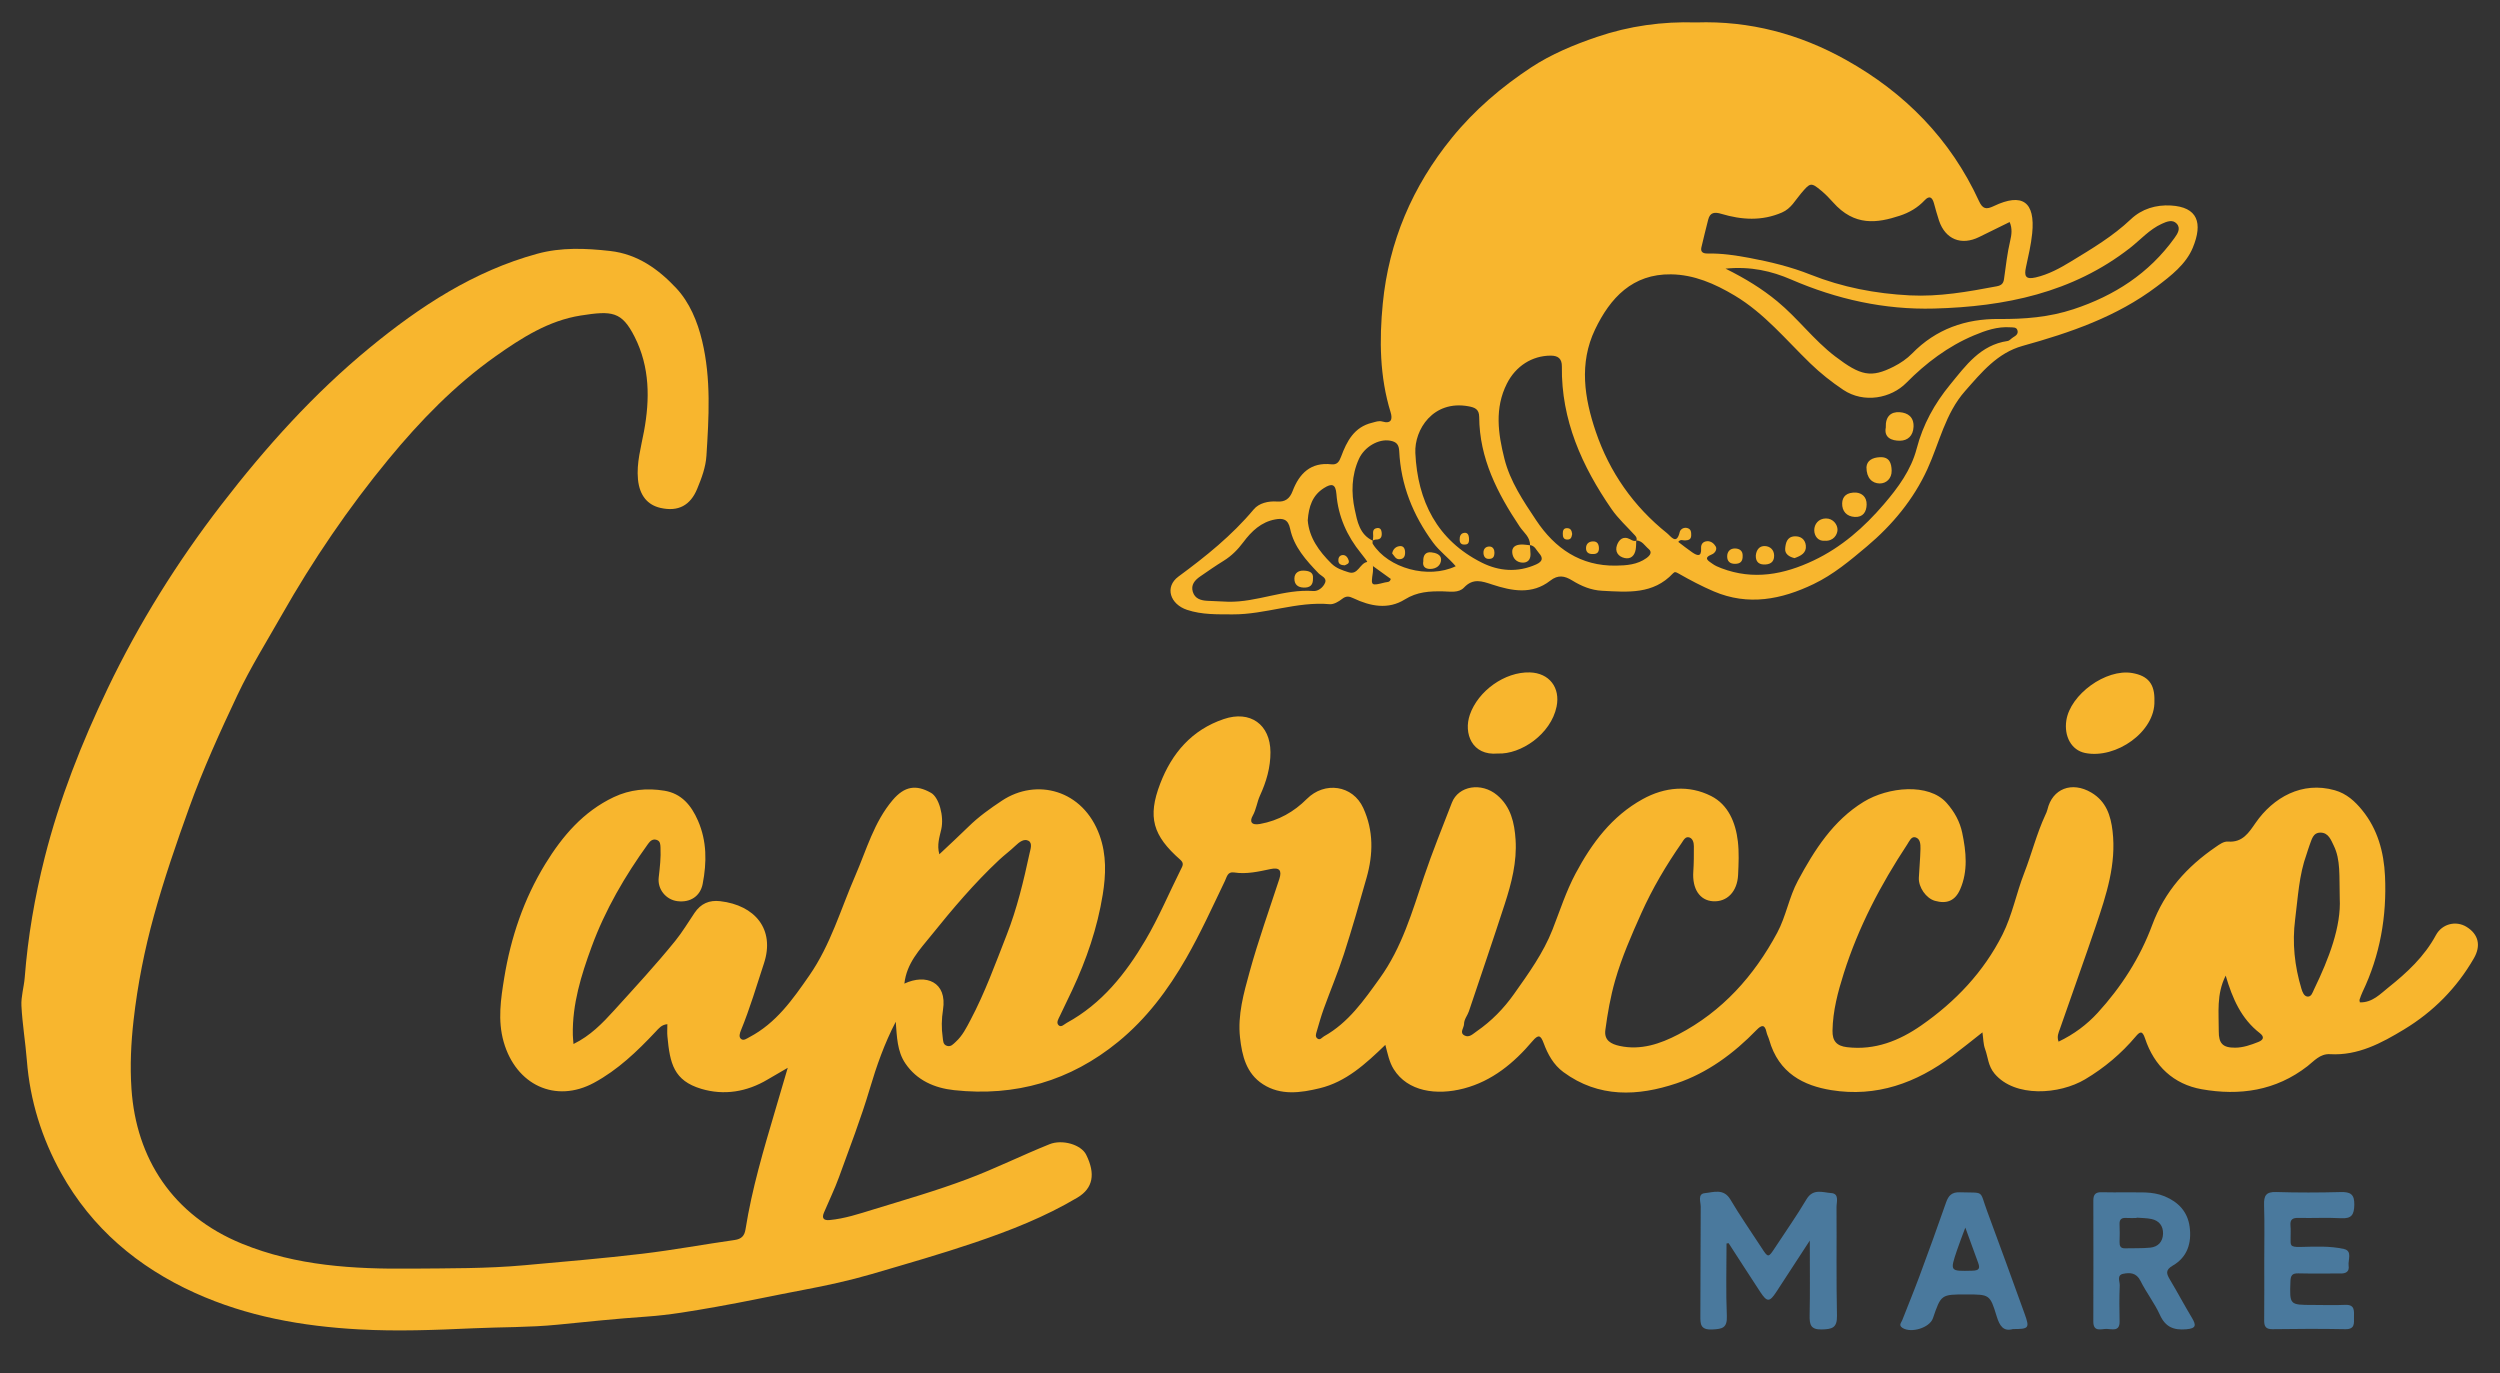 <?xml version="1.0" encoding="utf-8"?>
<!-- Generator: Adobe Illustrator 16.0.0, SVG Export Plug-In . SVG Version: 6.00 Build 0)  -->
<!DOCTYPE svg PUBLIC "-//W3C//DTD SVG 1.1//EN" "http://www.w3.org/Graphics/SVG/1.1/DTD/svg11.dtd">
<svg version="1.1" id="Layer_1" xmlns="http://www.w3.org/2000/svg" xmlns:xlink="http://www.w3.org/1999/xlink" x="0px" y="0px"
	 width="1081.446px" height="593.97px" viewBox="0 0 1081.446 593.97" enable-background="new 0 0 1081.446 593.97"
	 xml:space="preserve">
<rect x="0" y="0" width="1081.446" height="593.97" fill="#333333" stroke="none"/>
<g>
	<g>
		<defs>
			<path id="SVGID_1_" d="M890.485,450.6c6.652-3.179,12.242-7.371,16.87-12.432c10.207-11.16,18.382-23.854,23.628-38.028
				c5.391-14.564,15.006-25.223,27.508-33.772c1.67-1.142,3.405-2.463,5.37-2.316c6.229,0.464,8.927-3.884,11.853-8.102
				c7.604-10.96,20.072-18.121,34.252-14.104c5.143,1.456,8.743,4.801,11.825,8.576c6.711,8.217,9.425,18.146,9.909,28.521
				c0.815,17.476-2.138,34.333-9.753,50.231c-0.501,1.047-0.875,2.158-1.25,3.26c-0.089,0.26,0.057,0.6,0.126,1.162
				c5.351,0.193,8.875-3.677,12.378-6.469c7.98-6.36,15.51-13.325,20.489-22.571c2.674-4.966,8.712-6.417,13.257-3.631
				c5.277,3.235,6.325,8.189,3.211,13.602c-7.415,12.888-17.618,23.159-30.202,30.776c-9.765,5.91-19.962,11.427-32.073,10.713
				c-4.274-0.252-6.938,3.03-9.71,5.186c-13.764,10.7-29.445,12.873-45.775,9.982c-12.136-2.148-20.576-10.05-24.504-21.951
				c-1.193-3.616-2.242-2.974-4.058-0.823c-6.229,7.378-13.502,13.49-21.799,18.444c-11.184,6.679-30.464,8.008-39.223-2.385
				c-2.868-3.403-2.819-7.132-4.127-10.681c-0.785-2.132-0.75-4.565-1.133-7.2c-4.467,3.505-8.66,6.901-12.964,10.152
				c-15.557,11.75-32.94,18.007-52.459,14.827c-11.743-1.913-22.732-7.171-26.836-21.789c-0.313-1.118-0.923-2.163-1.157-3.291
				c-0.725-3.481-2.182-3.106-4.232-0.992c-9.9,10.213-21.334,18.662-34.696,23.144c-16.647,5.582-33.616,6.41-48.934-4.877
				c-4.272-3.147-6.75-7.691-8.536-12.518c-1.286-3.473-2.27-3.877-4.801-0.89c-8.03,9.479-17.451,17.281-29.684,20.496
				c-11.95,3.14-24.353,1.302-30.374-8.325c-1.944-3.107-2.598-6.692-3.621-10.522c-8.503,8.189-16.965,15.995-28.385,18.748
				c-8.195,1.975-16.793,3.267-24.546-1.715c-7.248-4.657-9.069-12.354-9.935-20.218c-1.077-9.791,1.622-19.227,4.16-28.447
				c3.727-13.545,8.492-26.805,12.854-40.174c1.195-3.664,0.022-5.068-3.765-4.266c-5.213,1.105-10.418,2.316-15.812,1.482
				c-2.826-0.438-3.121,1.934-3.933,3.625c-5.408,11.263-10.562,22.645-16.793,33.505c-7.847,13.674-17.122,26.099-29.436,36.154
				c-20.741,16.938-44.448,23.746-70.923,20.892c-8.49-0.916-16.14-4.209-21.137-11.6c-3.53-5.222-3.632-11.464-4.139-17.973
				c-4.912,9.463-8.308,19.154-11.191,28.883c-3.851,12.993-8.741,25.576-13.333,38.28c-1.894,5.238-4.369,10.265-6.535,15.406
				c-1.019,2.418-0.087,3.423,2.458,3.187c6.48-0.603,12.658-2.664,18.784-4.542c13.721-4.206,27.523-8.182,40.982-13.251
				c12.005-4.521,23.479-10.247,35.367-15.014c5.503-2.207,13.65,0.139,15.842,4.522c4.122,8.246,3.032,14.516-3.755,18.558
				c-13.98,8.325-29.086,14.256-44.417,19.454c-14.698,4.982-29.643,9.254-44.543,13.619c-9.658,2.829-19.496,4.964-29.395,6.828
				c-12.669,2.386-25.271,5.144-37.968,7.37c-9.969,1.748-19.997,3.531-30.072,4.221c-12.904,0.882-25.756,2.233-38.611,3.508
				c-12.129,1.202-24.29,0.993-36.424,1.549c-16.438,0.753-32.901,1.381-49.408,0.472c-24.569-1.353-48.411-5.587-70.934-15.777
				c-24.719-11.186-44.667-28.038-57.896-51.857c-8.337-15.01-13.454-31.311-14.806-48.634c-0.617-7.914-1.953-15.779-2.355-23.698
				c-0.206-4.048,1.106-8.15,1.425-12.252c1.364-17.565,4.313-34.792,8.644-51.921c6.426-25.418,15.993-49.621,27.244-73.106
				c13.511-28.203,30.049-54.684,49.181-79.5c19.133-24.819,39.961-48.036,64.234-67.964c21.713-17.826,44.97-33.09,72.444-40.595
				c10.309-2.815,20.873-2.387,31.503-1.193c11.939,1.341,20.987,7.971,28.562,16.041c5.766,6.145,9.222,14.406,11.25,22.907
				c3.917,16.414,2.891,33.01,1.85,49.604c-0.316,5.044-2.103,9.72-3.997,14.327c-2.927,7.119-8.15,10.047-15.95,8.254
				c-5.326-1.225-8.999-5.089-9.692-12.374c-0.669-7.04,1.324-13.837,2.597-20.683c2.606-14.015,2.54-27.883-4.009-40.876
				c-5.603-11.115-9.807-11.399-23.325-9.283c-13.899,2.176-25.65,9.705-36.895,17.666c-17.601,12.46-32.516,27.84-46.184,44.42
				c-17.426,21.137-32.779,43.723-46.303,67.543c-6.513,11.472-13.538,22.717-19.159,34.617
				c-7.539,15.96-14.862,32.053-20.861,48.715c-5.538,15.381-10.857,30.827-15.203,46.574c-4.088,14.812-7.075,29.873-8.814,45.181
				c-1.129,9.938-1.597,19.858-0.924,29.83c2.028,30.035,17.788,54.699,47.799,66.959c23.64,9.658,48.311,11.014,73.265,10.79
				c16.32-0.146,32.709,0.004,48.932-1.469c17.021-1.545,34.076-2.959,51.073-4.986c13.355-1.592,26.54-4.043,39.827-5.928
				c2.929-0.415,4.257-1.746,4.716-4.646c2.78-17.557,7.855-34.549,12.877-51.552c1.716-5.811,3.423-11.625,5.382-18.281
				c-3.363,1.954-6.02,3.461-8.64,5.027c-9.026,5.394-18.918,7.01-28.768,4.06c-11.89-3.562-13.564-10.939-14.647-22.74
				c-0.15-1.639-0.021-3.305-0.021-5.227c-2.485,0.207-3.701,1.815-5.153,3.359c-7.925,8.428-16.25,16.405-26.544,21.98
				c-16.646,9.014-33.793,0.995-39.116-17.705c-2.646-9.295-1.229-18.612,0.257-27.713c2.843-17.419,8.449-34.042,17.733-49.191
				c7.421-12.109,16.448-22.696,29.647-28.953c7.002-3.318,14.408-4,21.908-2.776c7.411,1.209,11.635,6.33,14.519,12.926
				c3.902,8.924,3.842,18.09,2.047,27.391c-1.026,5.316-5.372,8.189-10.993,7.462c-4.906-0.636-8.625-5.135-8.043-10.219
				c0.493-4.312,0.996-8.6,0.777-12.945c-0.067-1.342-0.041-2.769-1.619-3.319c-1.749-0.61-2.874,0.496-3.755,1.722
				c-9.961,13.838-18.528,28.461-24.412,44.521c-4.51,12.309-8.399,24.786-8.122,38.128c0.023,1.136,0.164,2.269,0.288,3.902
				c7.269-3.558,12.513-8.969,17.554-14.53c8.966-9.893,18.05-19.708,26.448-30.072c3.037-3.748,5.61-8.065,8.367-12.142
				c2.683-3.965,6.312-5.595,11.104-5.035c15.021,1.754,23.759,12.146,18.932,26.853c-3.192,9.726-6.082,19.546-9.971,29.031
				c-0.505,1.231-1.043,2.852,0.068,3.733c1.094,0.866,2.355-0.151,3.578-0.794c11.597-6.091,18.748-16.336,25.965-26.742
				c9.194-13.257,13.529-28.606,19.84-43.117c4.851-11.153,8.083-23.167,16.172-32.699c5.104-6.015,10.141-6.83,16.64-3.106
				c3.384,1.938,5.672,10.017,4.396,15.734c-0.755,3.381-1.958,6.706-0.841,10.809c4.356-4.114,8.563-7.962,12.625-11.955
				c4.387-4.313,9.337-7.83,14.448-11.225c14.889-9.889,35.158-4.812,42.271,15.039c3.032,8.462,2.718,17.043,1.353,25.539
				c-2.32,14.442-7.043,28.219-13.263,41.464c-1.731,3.687-3.543,7.335-5.268,11.025c-0.609,1.305-1.74,2.936-0.564,4.079
				c1.116,1.086,2.397-0.418,3.515-1.027c15.172-8.279,25.518-21.327,34.032-35.784c5.759-9.779,10.191-20.339,15.273-30.521
				c0.767-1.538,1.595-2.679-0.207-4.264c-11.86-10.43-14.259-18.402-8.672-32.949c5.035-13.113,13.608-23.215,27.518-27.913
				c11.383-3.844,20.115,2.279,20.18,14.322c0.035,6.634-1.804,12.858-4.52,18.762c-1.316,2.86-1.593,5.983-3.188,8.808
				c-1.318,2.332-0.728,4.205,3.209,3.493c8.004-1.446,14.693-5.284,20.202-10.809c7.72-7.741,19.92-6.017,24.443,3.899
				c4.499,9.862,4.317,19.942,1.458,30.092c-3.124,11.084-6.288,22.166-9.829,33.121c-2.575,7.965-5.845,15.704-8.695,23.583
				c-1.186,3.275-2.12,6.644-3.101,9.988c-0.272,0.932-0.657,2.084,0.191,2.832c1.263,1.114,2.061-0.331,2.978-0.843
				c10.607-5.92,17.25-15.561,24.139-25.132c9.567-13.293,13.982-28.656,19.095-43.834c3.647-10.825,7.979-21.422,12.085-32.09
				c2.819-7.326,12.82-8.976,19.601-3.261c5.954,5.018,7.487,11.996,7.966,19.22c0.637,9.598-1.748,18.811-4.667,27.826
				c-5.03,15.534-10.333,30.979-15.525,46.461c-0.626,1.865-2.083,3.403-2.103,5.513c-0.016,1.674-2.1,3.682,0.188,4.926
				c2.027,1.104,3.624-0.651,5.285-1.797c6.376-4.397,11.69-9.844,16.138-16.13c6.262-8.851,12.666-17.705,16.642-27.84
				c3.202-8.165,5.856-16.54,10.002-24.313c6.998-13.124,15.694-24.8,29.004-32.142c9.548-5.268,19.938-6.242,29.629-1.354
				c7.407,3.737,10.615,11.48,11.566,19.611c0.559,4.769,0.327,9.661,0.104,14.481c-0.337,7.279-4.813,11.821-10.882,11.435
				c-5.763-0.366-9.022-5.388-8.512-12.811c0.251-3.65,0.256-7.322,0.242-10.983c-0.006-1.509-0.411-3.263-1.899-3.791
				c-1.762-0.626-2.598,1.267-3.359,2.359c-6.718,9.641-12.691,19.761-17.489,30.469c-4.236,9.454-8.407,18.957-11.288,28.986
				c-2.028,7.062-3.27,14.226-4.24,21.461c-0.614,4.578,2.609,6.118,6.191,6.895c9.133,1.981,17.546-0.9,25.369-4.985
				c19.019-9.931,32.745-25.291,42.782-43.998c3.813-7.107,5.062-15.297,8.938-22.493c7.19-13.352,15.261-26.056,28.448-34.127
				c10.603-6.487,28.142-8.212,35.865,0.437c3.445,3.856,5.783,8.181,6.781,12.963c1.7,8.136,2.585,16.505-0.89,24.455
				c-2.197,5.028-5.851,6.411-10.963,4.965c-3.766-1.065-7.124-5.842-6.922-9.972c0.202-4.155,0.605-8.303,0.696-12.458
				c0.042-1.938-0.021-4.469-2.23-5.039c-1.731-0.447-2.602,1.753-3.485,3.093c-11.491,17.416-21.104,35.736-27.434,55.724
				c-2.57,8.117-4.725,16.21-4.883,24.78c-0.082,4.463,1.72,6.652,6.272,7.191c12.088,1.431,22.611-2.806,32.098-9.402
				c14.763-10.267,26.987-23.098,35.152-39.329c4.237-8.424,5.959-17.805,9.375-26.565c3.241-8.314,5.383-17.035,9.156-25.162
				c0.347-0.745,0.711-1.505,0.896-2.298c2.119-9.129,10.618-12.336,18.996-7.389c6.448,3.808,8.405,9.928,9.2,16.677
				c1.686,14.323-2.722,27.647-7.188,40.885c-5.051,14.975-10.464,29.827-15.615,44.77
				C890.553,446.653,889.658,448.223,890.485,450.6z M391.213,425.494c9.19-4.345,18.629-0.866,16.708,11.337
				c-0.623,3.959-0.716,7.898-0.137,11.862c0.214,1.462,0.055,3.162,1.86,3.724c1.705,0.531,2.715-0.764,3.814-1.764
				c2.876-2.616,4.566-6.038,6.337-9.383c6.265-11.836,10.801-24.415,15.672-36.845c4.465-11.392,7.3-23.262,9.874-35.188
				c0.391-1.808,1.403-4.505-0.436-5.523c-1.911-1.059-3.989,0.535-5.648,2.127c-2.257,2.166-4.801,4.031-7.085,6.172
				c-10.724,10.047-20.195,21.247-29.379,32.665C397.899,410.762,392.215,416.569,391.213,425.494z M1012.121,388.574
				c-0.249-9.828,0.429-16.595-2.6-22.799c-1.187-2.433-2.28-5.553-5.659-5.604c-3.414-0.052-3.856,3.113-4.823,5.511
				c-0.493,1.225-0.79,2.527-1.243,3.77c-3.322,9.122-3.742,18.756-4.965,28.243c-1.314,10.199-0.238,20.22,2.725,30.036
				c0.42,1.393,1.082,3.237,2.639,3.373c1.696,0.147,2.206-1.879,2.803-3.109C1007.526,414.536,1012.771,400.72,1012.121,388.574z
				 M962.786,422.025c-4.095,8.117-2.936,16.154-2.998,24.033c-0.042,5.32,1.735,7.178,7.077,7.149
				c3.466-0.018,6.811-1.185,10.041-2.473c2.243-0.894,2.731-2.208,0.642-3.823C969.523,440.711,965.71,431.96,962.786,422.025z"/>
		</defs>
		<clipPath id="SVGID_2_">
			<use xlink:href="#SVGID_1_"  overflow="visible"/>
		</clipPath>
		<path clip-path="url(#SVGID_2_)" fill="#F8B62E" d="M890.485,450.6c-0.827-2.377,0.067-3.947,0.578-5.427
			c5.151-14.942,10.564-29.795,15.615-44.77c4.466-13.237,8.873-26.562,7.188-40.885c-0.795-6.749-2.752-12.869-9.2-16.677
			c-8.378-4.947-16.877-1.74-18.996,7.389c-0.185,0.793-0.549,1.553-0.896,2.298c-3.773,8.127-5.915,16.848-9.156,25.162
			c-3.416,8.761-5.138,18.142-9.375,26.565c-8.165,16.231-20.39,29.062-35.152,39.329c-9.486,6.597-20.01,10.833-32.098,9.402
			c-4.553-0.539-6.354-2.729-6.272-7.191c0.158-8.57,2.312-16.663,4.883-24.78c6.33-19.987,15.942-38.308,27.434-55.724
			c0.884-1.34,1.754-3.54,3.485-3.093c2.209,0.57,2.272,3.102,2.23,5.039c-0.091,4.155-0.494,8.303-0.696,12.458
			c-0.202,4.13,3.156,8.906,6.922,9.972c5.112,1.446,8.766,0.063,10.963-4.965c3.475-7.95,2.59-16.319,0.89-24.455
			c-0.998-4.782-3.336-9.106-6.781-12.963c-7.724-8.648-25.263-6.924-35.865-0.437c-13.188,8.071-21.258,20.775-28.448,34.127
			c-3.876,7.196-5.124,15.386-8.938,22.493c-10.037,18.707-23.764,34.067-42.782,43.998c-7.823,4.085-16.236,6.967-25.369,4.985
			c-3.582-0.776-6.806-2.316-6.191-6.895c0.971-7.235,2.212-14.398,4.24-21.461c2.881-10.029,7.052-19.532,11.288-28.986
			c4.798-10.708,10.771-20.828,17.489-30.469c0.762-1.093,1.598-2.985,3.359-2.359c1.488,0.528,1.894,2.282,1.899,3.791
			c0.014,3.661,0.009,7.333-0.242,10.983c-0.511,7.423,2.749,12.444,8.512,12.811c6.068,0.387,10.545-4.155,10.882-11.435
			c0.224-4.82,0.455-9.713-0.104-14.481c-0.951-8.131-4.159-15.874-11.566-19.611c-9.69-4.889-20.081-3.914-29.629,1.354
			c-13.31,7.342-22.006,19.018-29.004,32.142c-4.146,7.773-6.8,16.148-10.002,24.313c-3.976,10.135-10.38,18.989-16.642,27.84
			c-4.447,6.286-9.762,11.732-16.138,16.13c-1.661,1.146-3.258,2.9-5.285,1.797c-2.287-1.244-0.203-3.252-0.188-4.926
			c0.02-2.109,1.477-3.647,2.103-5.513c5.192-15.481,10.495-30.927,15.525-46.461c2.919-9.016,5.304-18.229,4.667-27.826
			c-0.479-7.224-2.012-14.202-7.966-19.22c-6.78-5.715-16.781-4.065-19.601,3.261c-4.105,10.668-8.438,21.265-12.085,32.09
			c-5.112,15.178-9.527,30.541-19.095,43.834c-6.889,9.571-13.531,19.212-24.139,25.132c-0.917,0.512-1.715,1.957-2.978,0.843
			c-0.849-0.748-0.464-1.9-0.191-2.832c0.98-3.345,1.915-6.713,3.101-9.988c2.851-7.879,6.12-15.618,8.695-23.583
			c3.541-10.955,6.705-22.037,9.829-33.121c2.859-10.149,3.041-20.229-1.458-30.092c-4.523-9.916-16.724-11.641-24.443-3.899
			c-5.509,5.524-12.198,9.362-20.202,10.809c-3.937,0.712-4.527-1.161-3.209-3.493c1.596-2.824,1.872-5.947,3.188-8.808
			c2.716-5.903,4.555-12.128,4.52-18.762c-0.064-12.043-8.797-18.166-20.18-14.322c-13.909,4.698-22.482,14.8-27.518,27.913
			c-5.587,14.547-3.188,22.52,8.672,32.949c1.802,1.585,0.974,2.726,0.207,4.264c-5.082,10.182-9.515,20.741-15.273,30.521
			c-8.515,14.457-18.86,27.505-34.032,35.784c-1.117,0.609-2.398,2.113-3.515,1.027c-1.176-1.144-0.045-2.774,0.564-4.079
			c1.725-3.69,3.536-7.339,5.268-11.025c6.22-13.245,10.942-27.021,13.263-41.464c1.365-8.496,1.68-17.077-1.353-25.539
			c-7.113-19.852-27.383-24.928-42.271-15.039c-5.111,3.395-10.062,6.911-14.448,11.225c-4.062,3.993-8.269,7.841-12.625,11.955
			c-1.118-4.103,0.086-7.428,0.841-10.809c1.277-5.718-1.011-13.796-4.396-15.734c-6.499-3.724-11.535-2.908-16.64,3.106
			c-8.089,9.532-11.321,21.546-16.172,32.699c-6.312,14.511-10.646,29.86-19.84,43.117c-7.217,10.406-14.368,20.651-25.965,26.742
			c-1.223,0.643-2.484,1.66-3.578,0.794c-1.112-0.882-0.573-2.502-0.068-3.733c3.889-9.485,6.779-19.306,9.971-29.031
			c4.827-14.706-3.911-25.099-18.932-26.853c-4.792-0.56-8.421,1.07-11.104,5.035c-2.757,4.076-5.33,8.394-8.367,12.142
			c-8.398,10.364-17.482,20.18-26.448,30.072c-5.041,5.562-10.285,10.973-17.554,14.53c-0.124-1.634-0.264-2.767-0.288-3.902
			c-0.277-13.342,3.611-25.819,8.122-38.128c5.884-16.06,14.451-30.683,24.412-44.521c0.882-1.226,2.007-2.332,3.755-1.722
			c1.578,0.551,1.551,1.978,1.619,3.319c0.219,4.346-0.284,8.634-0.777,12.945c-0.581,5.084,3.138,9.583,8.043,10.219
			c5.622,0.728,9.967-2.146,10.993-7.462c1.795-9.301,1.854-18.467-2.047-27.391c-2.884-6.596-7.108-11.717-14.519-12.926
			c-7.5-1.224-14.905-0.542-21.908,2.776c-13.199,6.257-22.226,16.844-29.647,28.953c-9.284,15.149-14.89,31.772-17.733,49.191
			c-1.486,9.101-2.903,18.418-0.257,27.713c5.323,18.7,22.471,26.719,39.116,17.705c10.294-5.575,18.619-13.553,26.544-21.98
			c1.452-1.544,2.668-3.152,5.153-3.359c0,1.922-0.13,3.588,0.021,5.227c1.083,11.801,2.757,19.179,14.647,22.74
			c9.85,2.95,19.742,1.334,28.768-4.06c2.621-1.566,5.277-3.073,8.64-5.027c-1.959,6.656-3.666,12.471-5.382,18.281
			c-5.022,17.003-10.098,33.995-12.877,51.552c-0.459,2.9-1.787,4.231-4.716,4.646c-13.287,1.885-26.471,4.336-39.827,5.928
			c-16.997,2.027-34.051,3.441-51.073,4.986c-16.223,1.473-32.612,1.322-48.932,1.469c-24.954,0.224-49.625-1.132-73.265-10.79
			c-30.011-12.26-45.771-36.924-47.799-66.959c-0.673-9.972-0.205-19.892,0.924-29.83c1.739-15.308,4.726-30.368,8.814-45.181
			c4.346-15.747,9.666-31.193,15.203-46.574c5.999-16.662,13.323-32.755,20.861-48.715c5.621-11.9,12.646-23.146,19.159-34.617
			c13.524-23.82,28.877-46.406,46.303-67.543c13.668-16.58,28.583-31.96,46.184-44.42c11.245-7.961,22.996-15.49,36.895-17.666
			c13.519-2.116,17.723-1.832,23.325,9.283c6.549,12.993,6.615,26.861,4.009,40.876c-1.273,6.846-3.267,13.643-2.597,20.683
			c0.693,7.285,4.366,11.149,9.692,12.374c7.8,1.793,13.023-1.135,15.95-8.254c1.894-4.607,3.68-9.283,3.997-14.327
			c1.041-16.594,2.068-33.189-1.85-49.604c-2.028-8.501-5.484-16.763-11.25-22.907c-7.574-8.07-16.623-14.7-28.562-16.041
			c-10.63-1.193-21.194-1.622-31.503,1.193c-27.474,7.505-50.731,22.769-72.444,40.595c-24.272,19.928-45.101,43.145-64.234,67.964
			c-19.131,24.816-35.669,51.297-49.181,79.5c-11.251,23.485-20.818,47.688-27.244,73.106c-4.331,17.129-7.279,34.355-8.644,51.921
			c-0.319,4.102-1.631,8.204-1.425,12.252c0.402,7.919,1.738,15.784,2.355,23.698c1.352,17.323,6.469,33.624,14.806,48.634
			c13.23,23.819,33.177,40.672,57.896,51.857c22.522,10.19,46.364,14.425,70.934,15.777c16.506,0.909,32.969,0.281,49.408-0.472
			c12.134-0.556,24.295-0.347,36.424-1.549c12.854-1.274,25.707-2.626,38.611-3.508c10.075-0.689,20.103-2.473,30.072-4.221
			c12.696-2.227,25.298-4.984,37.968-7.37c9.898-1.864,19.737-3.999,29.395-6.828c14.9-4.365,29.845-8.637,44.543-13.619
			c15.331-5.198,30.437-11.129,44.417-19.454c6.787-4.042,7.877-10.312,3.755-18.558c-2.191-4.384-10.339-6.729-15.842-4.522
			c-11.889,4.767-23.362,10.492-35.367,15.014c-13.458,5.069-27.261,9.045-40.982,13.251c-6.126,1.878-12.304,3.939-18.784,4.542
			c-2.545,0.236-3.477-0.769-2.458-3.187c2.166-5.142,4.642-10.168,6.535-15.406c4.592-12.704,9.482-25.287,13.333-38.28
			c2.883-9.729,6.279-19.42,11.191-28.883c0.507,6.509,0.609,12.751,4.139,17.973c4.997,7.391,12.646,10.684,21.137,11.6
			c26.475,2.854,50.182-3.953,70.923-20.892c12.313-10.056,21.589-22.48,29.436-36.154c6.231-10.86,11.385-22.242,16.793-33.505
			c0.812-1.691,1.106-4.062,3.933-3.625c5.395,0.834,10.6-0.377,15.812-1.482c3.787-0.803,4.96,0.602,3.765,4.266
			c-4.361,13.369-9.127,26.629-12.854,40.174c-2.538,9.221-5.237,18.656-4.16,28.447c0.865,7.863,2.687,15.561,9.935,20.218
			c7.753,4.981,16.351,3.689,24.546,1.715c11.42-2.753,19.882-10.559,28.385-18.748c1.023,3.83,1.677,7.415,3.621,10.522
			c6.021,9.627,18.424,11.465,30.374,8.325c12.232-3.215,21.653-11.018,29.684-20.496c2.531-2.987,3.515-2.583,4.801,0.89
			c1.786,4.826,4.264,9.37,8.536,12.518c15.317,11.287,32.286,10.459,48.934,4.877c13.362-4.481,24.796-12.931,34.696-23.144
			c2.051-2.114,3.508-2.489,4.232,0.992c0.234,1.128,0.844,2.173,1.157,3.291c4.104,14.618,15.093,19.876,26.836,21.789
			c19.519,3.18,36.902-3.077,52.459-14.827c4.304-3.251,8.497-6.647,12.964-10.152c0.383,2.635,0.348,5.068,1.133,7.2
			c1.308,3.549,1.259,7.277,4.127,10.681c8.759,10.393,28.039,9.063,39.223,2.385c8.297-4.954,15.57-11.066,21.799-18.444
			c1.815-2.15,2.864-2.793,4.058,0.823c3.928,11.901,12.368,19.803,24.504,21.951c16.33,2.891,32.012,0.718,45.775-9.982
			c2.772-2.155,5.436-5.438,9.71-5.186c12.111,0.714,22.309-4.803,32.073-10.713c12.584-7.617,22.787-17.889,30.202-30.776
			c3.114-5.412,2.066-10.366-3.211-13.602c-4.545-2.786-10.583-1.335-13.257,3.631c-4.979,9.246-12.509,16.211-20.489,22.571
			c-3.503,2.792-7.027,6.662-12.378,6.469c-0.069-0.562-0.215-0.902-0.126-1.162c0.375-1.102,0.749-2.213,1.25-3.26
			c7.615-15.898,10.568-32.756,9.753-50.231c-0.484-10.375-3.198-20.304-9.909-28.521c-3.082-3.775-6.683-7.12-11.825-8.576
			c-14.18-4.017-26.647,3.145-34.252,14.104c-2.926,4.218-5.624,8.565-11.853,8.102c-1.965-0.146-3.7,1.175-5.37,2.316
			c-12.502,8.55-22.117,19.208-27.508,33.772c-5.246,14.175-13.421,26.868-23.628,38.028
			C902.728,443.229,897.138,447.421,890.485,450.6z M733.676,9.704c-14.521-0.455-28.857,1.502-42.788,6.237
			c-10.016,3.405-19.892,7.498-28.622,13.262c-12.759,8.423-24.385,18.326-34.198,30.388c-17.127,21.047-27.306,44.97-29.912,71.736
			c-1.526,15.674-1.367,31.603,3.393,47.023c0.91,2.949,0.319,5.138-3.595,3.992c-1.56-0.456-2.956,0.177-4.396,0.52
			c-7.787,1.851-10.966,8.017-13.437,14.677c-0.8,2.153-1.707,3.59-4.171,3.311c-8.971-1.017-13.914,3.99-16.8,11.589
			c-1.274,3.354-3.303,4.76-6.71,4.513c-3.86-0.279-7.845,0.687-10.113,3.399c-9.455,11.307-20.728,20.34-32.536,29.035
			c-6.154,4.532-3.608,11.995,3.71,14.425c6.476,2.15,13.097,1.922,19.741,1.954c14.141,0.067,27.665-5.676,41.966-4.407
			c1.723,0.153,3.849-1.098,5.339-2.269c1.776-1.397,3.049-1.183,4.921-0.292c7.291,3.469,15.034,4.995,22.201,0.521
			c5.339-3.333,10.739-3.617,16.565-3.506c3.094,0.059,6.764,0.79,9.072-1.656c3.937-4.171,7.728-2.762,12.232-1.287
			c8.455,2.767,17.191,4.476,25.053-1.679c3.39-2.654,6.196-2.13,9.508-0.092c3.947,2.428,8.101,4.206,12.962,4.458
			c11.033,0.57,22.065,1.668,30.651-7.543c0.75-0.805,1.261-0.564,2.364,0.064c4.956,2.823,10.027,5.514,15.272,7.748
			c14.882,6.34,29.213,3.546,43.186-3.176c8.556-4.116,15.72-10.124,22.95-16.208c11.165-9.394,20.292-20.445,26.264-33.513
			c5.198-11.372,7.717-24.036,16.271-33.734c7.078-8.024,13.964-16.525,24.928-19.57c20.593-5.717,40.661-12.582,57.978-25.647
			c6.192-4.673,12.669-9.663,15.618-16.787c4.466-10.789,2.101-17.631-9.47-18.289c-6.458-0.368-12.548,1.426-17.339,5.965
			c-7.748,7.341-16.848,12.746-25.85,18.227c-4.751,2.892-9.71,5.631-15.33,6.924c-4.415,1.016-4.977-0.671-4.179-4.384
			c1.046-4.868,2.208-9.753,2.705-14.692c1.377-13.674-4.284-17.684-16.635-11.785c-3.27,1.562-4.792,1.286-6.387-2.183
			c-12.313-26.797-32.031-46.837-57.557-61.085C778.507,14.724,756.935,8.919,733.676,9.704z M746.86,537.911
			c0.301-0.047,0.601-0.095,0.901-0.142c4.562,7.041,9.09,14.104,13.698,21.115c2.947,4.484,4.028,4.438,6.954-0.054
			c4.571-7.021,9.148-14.036,14.467-22.195c0,11.792,0.14,22.101-0.071,32.402c-0.081,3.967,0.447,6.182,5.289,6.051
			c4.34-0.117,6.648-0.608,6.534-5.893c-0.338-15.65-0.083-31.313-0.196-46.972c-0.017-2.239,1.303-5.896-2.285-6.129
			c-3.575-0.232-7.834-2.13-10.684,2.661c-4.251,7.146-9.038,13.975-13.607,20.932c-2.979,4.535-2.97,4.52-6.041-0.219
			c-4.434-6.842-9.127-13.529-13.263-20.545c-2.934-4.977-7.366-3.155-11.105-2.791c-3.205,0.312-1.743,3.816-1.76,5.887
			c-0.129,15.657-0.03,31.316-0.148,46.974c-0.027,3.674-0.079,6.333,5.072,6.106c4.35-0.19,6.606-0.58,6.378-5.879
			C746.542,558.802,746.86,548.349,746.86,537.911z M921,515.767c-4.898,0-8.399,0.088-11.894-0.029
			c-2.549-0.086-3.583,0.93-3.576,3.498c0.045,17.488,0.04,34.977-0.007,52.466c-0.013,4.648,3.453,3.131,5.729,3.154
			c2.306,0.022,5.739,1.36,5.636-3.271c-0.114-5.16-0.163-10.332,0.062-15.485c0.075-1.722-1.386-4.473,1.445-5.068
			c2.902-0.61,5.75-0.543,7.53,3.04c2.511,5.056,6.078,9.604,8.404,14.728c2.396,5.279,5.979,6.676,11.399,6.215
			c4.263-0.363,4.401-1.705,2.471-4.915c-3.259-5.418-6.226-11.011-9.463-16.441c-1.527-2.562-2.257-4.232,1.183-6.21
			c6.346-3.65,8.205-9.87,7.27-16.779c-0.875-6.455-4.777-10.664-10.834-13.178C930.879,515.218,925.218,515.959,921,515.767z
			 M870.738,574.924c6.961-0.001,7.305-0.388,5.085-6.55c-5.345-14.84-10.748-29.659-16.229-44.449
			c-3.469-9.359-0.843-7.8-11.767-8.162c-3.554-0.118-4.968,1.419-6.033,4.482c-3.694,10.623-7.541,21.193-11.451,31.738
			c-2.374,6.402-4.978,12.719-7.462,19.08c-0.436,1.116-1.719,2.21,0.103,3.369c3.759,2.394,11.755-0.087,13.146-4.149
			c3.548-10.352,3.548-10.352,14.564-10.333c9.925,0.017,10.129-0.046,13.046,9.521
			C865.008,573.623,866.692,576.088,870.738,574.924z M979.468,545.621c0,8.486,0.059,16.973-0.035,25.458
			c-0.028,2.623,0.585,3.941,3.604,3.898c10.481-0.15,20.969-0.204,31.447,0.004c4.332,0.087,3.768-2.608,3.8-5.266
			c0.033-2.73,0.391-5.456-3.847-5.259c-4.648,0.216-9.315,0.038-13.975,0.035c-10.116-0.007-10.031-0.003-9.67-10.222
			c0.089-2.524,0.75-3.509,3.401-3.441c6.152,0.157,12.312,0.015,18.468,0.052c2.258,0.013,3.645-0.945,3.309-3.243
			c-0.375-2.557,1.765-6.5-2.027-7.355c-6.124-1.381-12.729-1.022-18.791-0.879c-4.707,0.112-4.274-0.766-4.29-3.743
			c-0.01-1.83,0.114-3.672-0.051-5.487c-0.244-2.684,0.943-3.391,3.469-3.331c6.153,0.145,12.327-0.213,18.464,0.131
			c4.52,0.252,5.587-1.519,5.681-5.763c0.102-4.596-1.658-5.658-5.854-5.549c-9.312,0.243-18.641,0.276-27.95-0.017
			c-4.335-0.137-5.357,1.518-5.229,5.519C979.652,529.308,979.469,537.467,979.468,545.621z M647.897,325.958
			c9.995,0.453,23.016-8.367,25.451-20.306c1.674-8.208-3.166-14.554-11.611-14.781c-10.815-0.291-22.326,7.979-25.901,18.268
			C633.026,317.223,636.74,326.979,647.897,325.958z M931.954,303.186c0.197-7.265-2.682-10.867-9.631-12.053
			c-11.309-1.93-26.785,9.238-28.477,20.549c-1.021,6.83,2.19,12.834,8.129,14.042C915.317,328.439,932.383,316.517,931.954,303.186
			z"/>
	</g>
	<path fill-rule="evenodd" clip-rule="evenodd" fill="#F8B62E" d="M733.676,9.704c23.259-0.784,44.831,5.021,64.828,16.183
		c25.525,14.248,45.243,34.288,57.557,61.085c1.595,3.469,3.117,3.744,6.387,2.183c12.351-5.898,18.012-1.889,16.635,11.785
		c-0.497,4.939-1.659,9.824-2.705,14.692c-0.798,3.713-0.236,5.399,4.179,4.384c5.62-1.293,10.579-4.032,15.33-6.924
		c9.002-5.48,18.102-10.886,25.85-18.227c4.791-4.539,10.881-6.333,17.339-5.965c11.57,0.658,13.936,7.5,9.47,18.289
		c-2.949,7.124-9.426,12.114-15.618,16.787c-17.316,13.065-37.385,19.931-57.978,25.647c-10.964,3.045-17.85,11.546-24.928,19.57
		c-8.555,9.698-11.073,22.362-16.271,33.734c-5.972,13.067-15.099,24.119-26.264,33.513c-7.23,6.084-14.395,12.092-22.95,16.208
		c-13.973,6.722-28.304,9.516-43.186,3.176c-5.245-2.234-10.316-4.925-15.272-7.748c-1.104-0.629-1.614-0.869-2.364-0.064
		c-8.586,9.211-19.618,8.113-30.651,7.543c-4.861-0.252-9.015-2.03-12.962-4.458c-3.312-2.038-6.118-2.562-9.508,0.092
		c-7.861,6.154-16.598,4.445-25.053,1.679c-4.505-1.475-8.296-2.884-12.232,1.287c-2.309,2.446-5.979,1.715-9.072,1.656
		c-5.826-0.111-11.227,0.173-16.565,3.506c-7.167,4.475-14.91,2.948-22.201-0.521c-1.872-0.891-3.145-1.105-4.921,0.292
		c-1.49,1.171-3.616,2.422-5.339,2.269c-14.301-1.269-27.825,4.475-41.966,4.407c-6.645-0.032-13.266,0.196-19.741-1.954
		c-7.318-2.43-9.864-9.893-3.71-14.425c11.809-8.695,23.081-17.729,32.536-29.035c2.269-2.713,6.253-3.679,10.113-3.399
		c3.407,0.247,5.436-1.158,6.71-4.513c2.886-7.599,7.829-12.605,16.8-11.589c2.464,0.279,3.371-1.157,4.171-3.311
		c2.471-6.66,5.649-12.826,13.437-14.677c1.439-0.343,2.836-0.976,4.396-0.52c3.914,1.146,4.505-1.043,3.595-3.992
		c-4.76-15.421-4.919-31.35-3.393-47.023c2.606-26.767,12.785-50.689,29.912-71.736c9.813-12.062,21.439-21.965,34.198-30.388
		c8.73-5.764,18.606-9.856,28.622-13.262C704.818,11.206,719.155,9.249,733.676,9.704z M593.85,244.83
		c-0.143-0.047-0.285-0.094-0.428-0.14c0.164,0.022,0.328,0.045,0.492,0.067c-0.014,0.981,0.083,1.979-0.059,2.942
		c-0.852,5.792-0.867,5.797,5.329,4.242c0.877-0.22,2.054,0.06,2.437-1.511C599.083,248.6,596.468,246.713,593.85,244.83z
		 M593.854,233.892l-0.068-0.065c0.009,0.493-0.171,1.106,0.055,1.462c6.686,10.548,23.946,15.309,35.873,9.651
		c-3.129-3.669-7.029-6.459-9.837-10.29c-8.63-11.774-13.893-24.78-14.602-39.436c-0.138-2.86-1.13-4.096-3.959-4.593
		c-5.01-0.88-11.096,2.675-13.473,7.894c-3.248,7.133-3.359,14.71-1.804,21.937C587.099,225.37,588.095,231.282,593.854,233.892z
		 M661.772,235.791l0.076,0.073c0.13-3.57-2.769-5.528-4.461-8.062c-9.638-14.427-17.421-29.518-17.518-47.419
		c-0.019-3.385-1.889-4.122-4.605-4.623c-15.301-2.821-23.488,10.075-23.018,20.194c0.966,20.788,9.412,37.732,28.742,47.43
		c7.409,3.716,15.516,4.385,23.541,0.763c2.858-1.291,3.043-2.835,1.185-4.903C664.557,237.954,663.912,235.987,661.772,235.791z
		 M707.799,233.789l0.067,0.068c0.325-0.885,0.017-1.555-0.598-2.23c-3.438-3.782-7.301-7.279-10.179-11.453
		c-12.778-18.532-21.761-38.485-21.458-61.606c0.045-3.439-1.639-4.744-4.892-4.729c-7.965,0.038-15.042,4.485-18.886,12.098
		c-5.376,10.646-3.82,21.592-1.08,32.491c2.49,9.904,8.191,18.288,13.722,26.607c8.117,12.212,19.246,19.881,34.514,19.646
		c4.535-0.069,9.228-0.389,13.206-3.259c1.584-1.144,2.643-2.566,0.902-3.993C711.484,236.087,710.354,233.826,707.799,233.789z
		 M725.986,234.419c2.002,1.51,3.961,3.104,6.039,4.522c2.165,1.478,4.063,2.14,3.833-1.815c-0.099-1.684,0.78-2.886,2.621-3.012
		c1.716-0.118,2.996,1.099,3.676,2.23c0.798,1.331-0.372,2.97-1.597,3.455c-4.117,1.633-1.353,2.914,0.155,4.039
		c1.17,0.873,2.591,1.465,3.973,1.988c13.815,5.241,27,2.716,39.852-3.377c12.065-5.719,21.863-14.359,30.441-24.384
		c6.106-7.137,11.739-14.774,14.144-24.029c2.7-10.399,7.735-19.453,14.452-27.64c6.766-8.245,13.082-17.18,24.883-18.889
		c0.862-0.125,1.571-1.124,2.415-1.606c1.234-0.704,2.325-1.565,1.805-3.104c-0.459-1.356-1.864-1.129-3.005-1.211
		c-5.603-0.406-10.757,1.384-15.769,3.489c-11.233,4.721-20.825,11.988-29.287,20.554c-6.549,6.628-18.278,9.01-27.268,3.003
		c-5.126-3.425-9.9-7.224-14.284-11.469c-10.546-10.21-19.881-21.693-32.768-29.364c-8.552-5.091-17.502-8.996-27.454-9.127
		c-16.646-0.219-26.3,10.15-32.861,23.872c-6.991,14.622-4.612,29.685,0.314,44.18c5.946,17.492,16.285,32.289,30.822,43.92
		c1.738,1.392,4.126,5.324,5.51-0.546c0.249-1.058,1.636-2.134,3.258-1.68c1.688,0.473,1.709,1.816,1.69,3.188
		c-0.024,1.809-1.215,2.104-2.69,2.176C727.979,233.829,726.93,233.108,725.986,234.419z M869.326,96.047
		c-4.483,2.202-8.848,4.341-13.206,6.488c-7.687,3.788-14.573,1.018-17.322-7.043c-0.854-2.502-1.508-5.073-2.23-7.619
		c-0.712-2.509-1.933-3.453-4.017-1.225c-2.984,3.191-6.638,5.32-10.723,6.66c-9.752,3.198-19.593,4.727-28.918-5.819
		c-1.532-1.732-3.169-3.404-4.938-4.888c-4.631-3.882-4.888-3.611-8.889,1.081c-2.489,2.919-4.266,6.513-8.209,8.227
		c-8.734,3.796-17.454,3.217-26.245,0.601c-2.782-0.828-4.901-0.792-5.714,2.549c-0.975,4.006-2.046,7.99-2.944,12.013
		c-0.457,2.05,0.905,2.617,2.636,2.589c6.167-0.104,12.179,0.776,18.256,1.921c8.979,1.691,17.885,3.859,26.258,7.19
		c13.913,5.536,28.224,8.252,43.021,9.005c12.716,0.646,25.153-1.575,37.576-3.924c1.948-0.369,2.897-1.117,3.175-3.102
		c0.783-5.585,1.39-11.188,2.696-16.71C870.16,101.621,870.563,98.849,869.326,96.047z M746.421,116.206
		c8.828,4.388,15.889,8.787,22.354,14.111c8.932,7.355,15.871,16.836,25.082,23.852c11.014,8.389,15.485,9.394,25.293,4.434
		c2.9-1.466,5.748-3.394,8.006-5.708c10.321-10.584,23.165-15.034,37.488-14.909c11.043,0.097,21.733-0.739,32.29-4.224
		c17.722-5.851,32.65-15.461,43.655-30.744c1.397-1.94,2.902-4.242,0.986-6.292c-1.762-1.885-4.192-0.938-6.409,0.072
		c-5.403,2.462-9.229,6.925-13.778,10.475c-24.906,19.433-54.144,25.381-84.734,26.198c-21.466,0.574-42.04-3.999-61.844-12.562
		C766.38,117.262,757.291,115.128,746.421,116.206z M531.255,260.297c12.523,0.281,24.272-5.578,36.9-4.634
		c2.042,0.153,4.2-1.536,5.025-3.537c0.91-2.207-1.644-2.931-2.796-4.131c-5.398-5.624-10.67-11.428-12.303-19.277
		c-0.868-4.177-3.12-4.631-6.395-4.041c-6.119,1.103-10.304,5.122-13.819,9.822c-2.406,3.219-5.094,5.961-8.52,8.074
		c-3.479,2.146-6.842,4.486-10.208,6.81c-2.293,1.583-4.067,3.616-3.154,6.623c0.907,2.989,3.482,3.748,6.289,3.889
		C525.268,260.044,528.262,260.165,531.255,260.297z M565.7,225.093c0.599,7.446,4.853,13.338,10.252,18.689
		c2.116,2.097,4.746,2.912,7.416,3.769c4.109,1.317,4.796-3.865,8.033-4.465c0.241-0.045-1.604-2.46-2.616-3.702
		c-6.11-7.492-9.922-16.001-10.677-25.683c-0.345-4.417-2.05-4.684-5.383-2.582C567.714,214.28,566.144,219.094,565.7,225.093z"/>
	<path fill-rule="evenodd" clip-rule="evenodd" fill="#4A799D" d="M746.86,537.911c0,10.438-0.318,20.892,0.133,31.311
		c0.229,5.299-2.028,5.688-6.378,5.879c-5.151,0.227-5.1-2.433-5.072-6.106c0.118-15.657,0.02-31.316,0.148-46.974
		c0.017-2.07-1.445-5.574,1.76-5.887c3.739-0.364,8.172-2.186,11.105,2.791c4.136,7.016,8.829,13.703,13.263,20.545
		c3.071,4.738,3.062,4.754,6.041,0.219c4.569-6.957,9.356-13.785,13.607-20.932c2.85-4.791,7.108-2.894,10.684-2.661
		c3.588,0.233,2.269,3.89,2.285,6.129c0.113,15.658-0.142,31.321,0.196,46.972c0.114,5.284-2.194,5.775-6.534,5.893
		c-4.842,0.131-5.37-2.084-5.289-6.051c0.211-10.302,0.071-20.61,0.071-32.402c-5.318,8.159-9.896,15.175-14.467,22.195
		c-2.926,4.491-4.007,4.538-6.954,0.054c-4.608-7.011-9.137-14.074-13.698-21.115C747.461,537.816,747.161,537.864,746.86,537.911z"
		/>
	<path fill-rule="evenodd" clip-rule="evenodd" fill="#4A799D" d="M921,515.767c4.218,0.192,9.879-0.549,15.354,1.724
		c6.057,2.514,9.959,6.723,10.834,13.178c0.936,6.909-0.924,13.129-7.27,16.779c-3.439,1.978-2.71,3.647-1.183,6.21
		c3.237,5.431,6.204,11.023,9.463,16.441c1.931,3.21,1.792,4.552-2.471,4.915c-5.421,0.461-9.004-0.936-11.399-6.215
		c-2.326-5.123-5.894-9.672-8.404-14.728c-1.78-3.583-4.628-3.65-7.53-3.04c-2.831,0.596-1.37,3.347-1.445,5.068
		c-0.225,5.153-0.176,10.325-0.062,15.485c0.104,4.631-3.33,3.293-5.636,3.271c-2.275-0.023-5.741,1.494-5.729-3.154
		c0.047-17.489,0.052-34.978,0.007-52.466c-0.007-2.568,1.027-3.584,3.576-3.498C912.601,515.855,916.102,515.767,921,515.767z
		 M924.247,526.73c-0.004,0.05-0.008,0.1-0.013,0.149c-1.489,0-2.985,0.083-4.468-0.02c-2.114-0.146-3.014,0.659-2.893,2.853
		c0.137,2.476,0.068,4.966,0.003,7.447c-0.046,1.722,0.329,2.908,2.4,2.843c3.638-0.115,7.302,0.072,10.91-0.299
		c3.363-0.347,5.393-2.561,5.496-5.991c0.103-3.392-1.69-5.7-5.034-6.4C928.565,526.876,926.384,526.908,924.247,526.73z"/>
	<path fill-rule="evenodd" clip-rule="evenodd" fill="#4A799D" d="M870.738,574.924c-4.046,1.164-5.73-1.302-6.997-5.453
		c-2.917-9.566-3.121-9.504-13.046-9.521c-11.017-0.019-11.017-0.019-14.564,10.333c-1.392,4.062-9.388,6.543-13.146,4.149
		c-1.821-1.159-0.538-2.253-0.103-3.369c2.484-6.361,5.088-12.678,7.462-19.08c3.91-10.545,7.757-21.115,11.451-31.738
		c1.065-3.063,2.479-4.601,6.033-4.482c10.924,0.362,8.298-1.197,11.767,8.162c5.48,14.79,10.884,29.609,16.229,44.449
		C878.043,574.537,877.699,574.923,870.738,574.924z M850.156,531.019c-1.38,3.737-2.586,6.77-3.623,9.859
		c-3.075,9.165-3.053,9.036,6.692,8.797c3.013-0.074,3.349-1.066,2.45-3.488C853.904,541.408,852.187,536.608,850.156,531.019z"/>
	<path fill-rule="evenodd" clip-rule="evenodd" fill="#4A799D" d="M979.469,545.621c0-8.153,0.184-16.312-0.078-24.458
		c-0.129-4.001,0.894-5.655,5.229-5.519c9.31,0.293,18.639,0.26,27.95,0.017c4.196-0.109,5.956,0.953,5.854,5.549
		c-0.094,4.244-1.161,6.015-5.681,5.763c-6.137-0.344-12.311,0.014-18.464-0.131c-2.525-0.06-3.713,0.647-3.469,3.331
		c0.165,1.815,0.041,3.657,0.051,5.487c0.016,2.978-0.417,3.855,4.29,3.743c6.062-0.144,12.667-0.502,18.791,0.879
		c3.792,0.855,1.652,4.799,2.027,7.355c0.336,2.298-1.051,3.256-3.309,3.243c-6.156-0.037-12.315,0.105-18.468-0.052
		c-2.651-0.067-3.312,0.917-3.401,3.441c-0.361,10.219-0.446,10.215,9.67,10.222c4.659,0.003,9.326,0.181,13.975-0.035
		c4.237-0.197,3.88,2.528,3.847,5.259c-0.032,2.657,0.532,5.353-3.8,5.266c-10.479-0.208-20.966-0.154-31.447-0.004
		c-3.019,0.043-3.632-1.275-3.604-3.898C979.526,562.593,979.468,554.107,979.469,545.621z"/>
	<path fill-rule="evenodd" clip-rule="evenodd" fill="#F8B62E" d="M647.897,325.958c-11.157,1.021-14.871-8.734-12.062-16.819
		c3.575-10.288,15.086-18.559,25.901-18.268c8.445,0.228,13.285,6.573,11.611,14.781
		C670.913,317.59,657.893,326.411,647.897,325.958z"/>
	<path fill-rule="evenodd" clip-rule="evenodd" fill="#F8B62E" d="M931.954,303.186c0.429,13.331-16.637,25.253-29.979,22.538
		c-5.938-1.208-9.15-7.212-8.129-14.042c1.691-11.311,17.168-22.479,28.477-20.549C929.272,292.319,932.151,295.921,931.954,303.186
		z"/>
	<g>
		<defs>
			<path id="SVGID_3_" d="M593.853,244.827c2.615,1.887,5.23,3.773,7.769,5.604c-0.383,1.57-1.56,1.291-2.437,1.511
				c-6.196,1.555-6.181,1.55-5.329-4.242c0.142-0.963,0.045-1.961,0.059-2.942L593.853,244.827z"/>
		</defs>
		<clipPath id="SVGID_4_">
			<use xlink:href="#SVGID_3_"  overflow="visible"/>
		</clipPath>
		<path clip-path="url(#SVGID_4_)" fill-rule="evenodd" clip-rule="evenodd" fill="#FBFDFE" d="M707.799,233.789
			c2.555,0.037,3.686,2.299,5.319,3.64c1.74,1.427,0.682,2.85-0.902,3.993c-3.979,2.87-8.671,3.189-13.206,3.259
			c-15.268,0.235-26.396-7.434-34.514-19.646c-5.53-8.319-11.231-16.703-13.722-26.607c-2.74-10.899-4.296-21.845,1.08-32.491
			c3.844-7.612,10.921-12.06,18.886-12.098c3.253-0.016,4.937,1.289,4.892,4.729c-0.303,23.121,8.68,43.074,21.458,61.606
			c2.878,4.174,6.74,7.671,10.179,11.453c0.614,0.676,0.923,1.346,0.598,2.23c-1.064,0.453-1.901-0.148-2.764-0.604
			c-3.001-1.584-4.806,0.234-5.644,2.589c-0.98,2.756,0.525,4.952,3.333,5.557c2.729,0.588,4.315-1.086,4.772-3.712
			C707.785,236.412,707.729,235.089,707.799,233.789z M688.952,239.658c1.705,0.081,2.778-0.6,2.71-2.576
			c-0.061-1.736-0.714-2.949-2.635-2.881c-1.709,0.061-2.868,1.004-2.945,2.747C686.003,238.738,687.001,239.713,688.952,239.658z
			 M680.084,231.002c-0.171-1.311-0.523-2.54-2.252-2.535c-1.575,0.005-1.792,1.18-1.804,2.354
			c-0.014,1.385,0.266,2.644,2.105,2.584C679.673,233.356,679.86,232.209,680.084,231.002z"/>
		<path clip-path="url(#SVGID_4_)" fill-rule="evenodd" clip-rule="evenodd" fill="#FBFDFE" d="M661.772,235.791
			c2.14,0.196,2.784,2.163,3.942,3.453c1.858,2.068,1.674,3.612-1.185,4.903c-8.025,3.622-16.132,2.953-23.541-0.763
			c-19.33-9.697-27.776-26.642-28.742-47.43c-0.471-10.119,7.717-23.016,23.018-20.194c2.717,0.501,4.587,1.238,4.605,4.623
			c0.097,17.901,7.88,32.992,17.518,47.419c1.692,2.533,4.591,4.491,4.461,8.062c-1.318-0.112-2.645-0.368-3.955-0.305
			c-2.226,0.108-4.008,1.041-3.716,3.621c0.269,2.376,1.813,4.008,4.212,4.191c2.348,0.181,3.71-1.194,3.682-3.635
			C662.057,238.42,661.878,237.106,661.772,235.791z M634.024,235.53c1.376-0.125,1.543-1.35,1.424-2.825
			c-0.107-1.333-0.615-2.402-2.076-2.206c-1.621,0.218-1.996,1.653-1.956,3.014C631.453,234.753,631.982,235.812,634.024,235.53z
			 M643.907,241.757c2.183,0.123,2.531-1.299,2.562-2.575c0.032-1.335-0.561-2.766-2.166-2.772
			c-1.727-0.009-2.692,1.151-2.583,2.911C641.812,240.812,642.616,241.752,643.907,241.757z"/>
		<path clip-path="url(#SVGID_4_)" fill-rule="evenodd" clip-rule="evenodd" fill="#FBFDFE" d="M593.854,233.892
			c-5.759-2.61-6.755-8.522-7.814-13.44c-1.556-7.227-1.444-14.804,1.804-21.937c2.377-5.219,8.463-8.773,13.473-7.894
			c2.829,0.497,3.821,1.732,3.959,4.593c0.709,14.655,5.972,27.661,14.602,39.436c2.808,3.831,6.708,6.621,9.837,10.29
			c-11.927,5.657-29.188,0.896-35.873-9.651c-0.226-0.355-0.046-0.969-0.055-1.463c0.464-0.147,0.931-0.428,1.392-0.421
			c2.379,0.039,2.707-1.413,2.476-3.29c-0.143-1.153-0.798-1.876-1.986-1.682c-2.17,0.355-1.647,2.072-1.649,3.518
			C594.016,232.598,593.911,233.245,593.854,233.892z M615.69,242.762c-0.444,2.242,0.81,3.348,2.935,3.352
			c2.573,0.005,4.662-1.44,4.758-3.95c0.089-2.334-2.408-3.048-4.301-3.241C616.675,238.675,615.556,240.251,615.69,242.762z
			 M602.223,239.401c0.924,1.031,1.477,2.631,3.281,2.504c1.847-0.13,2.363-1.394,2.305-3.095c-0.062-1.833-0.91-2.9-2.736-2.51
			C603.63,236.608,602.559,237.634,602.223,239.401z"/>
		<path clip-path="url(#SVGID_4_)" fill-rule="evenodd" clip-rule="evenodd" fill="#FBFDFE" d="M531.255,260.297
			c-2.993-0.133-5.987-0.253-8.979-0.402c-2.807-0.141-5.382-0.899-6.289-3.889c-0.913-3.007,0.861-5.04,3.154-6.623
			c3.366-2.323,6.729-4.663,10.208-6.81c3.426-2.113,6.113-4.855,8.52-8.074c3.516-4.7,7.7-8.72,13.819-9.822
			c3.274-0.59,5.526-0.136,6.395,4.041c1.633,7.85,6.904,13.653,12.303,19.277c1.152,1.2,3.706,1.924,2.796,4.131
			c-0.825,2.001-2.983,3.69-5.025,3.537C555.527,254.719,543.778,260.579,531.255,260.297z M567.965,250.171
			c0.289-2.768-1.962-3.27-4.098-3.334c-2.119-0.063-3.924,0.98-3.942,3.451c-0.02,2.59,1.523,3.816,4.06,3.887
			C566.541,254.246,568.074,253.232,567.965,250.171z"/>
		<path clip-path="url(#SVGID_4_)" fill-rule="evenodd" clip-rule="evenodd" fill="#FBFDFE" d="M565.7,225.093
			c0.443-5.999,2.014-10.813,7.025-13.974c3.333-2.102,5.038-1.835,5.383,2.582c0.755,9.682,4.566,18.19,10.677,25.683
			c1.013,1.242,2.857,3.657,2.616,3.702c-3.237,0.6-3.924,5.782-8.033,4.465c-2.67-0.856-5.3-1.672-7.416-3.769
			C570.553,238.431,566.299,232.54,565.7,225.093z M581.729,244.546c0.711-0.408,2.164-0.649,1.67-2.159
			c-0.385-1.176-1.225-2.476-2.774-2.261c-1.329,0.184-1.785,1.392-1.67,2.579C579.085,244.07,580.148,244.51,581.729,244.546z"/>
	</g>
	<path fill-rule="evenodd" clip-rule="evenodd" fill="#FBFDFE" d="M593.914,244.757c-0.164-0.022-0.328-0.045-0.492-0.067
		c0.143,0.046,0.285,0.093,0.429,0.139C593.853,244.827,593.914,244.757,593.914,244.757z"/>
	<g>
		<defs>
			<path id="SVGID_5_" d="M850.156,531.019c2.03,5.589,3.748,10.389,5.52,15.168c0.898,2.422,0.562,3.414-2.45,3.488"/>
		</defs>
		<clipPath id="SVGID_6_">
			<use xlink:href="#SVGID_5_"  overflow="visible"/>
		</clipPath>
		<path clip-path="url(#SVGID_6_)" fill-rule="evenodd" clip-rule="evenodd" fill="#FBFDFE" d="M924.247,526.73
			c2.137,0.178,4.318,0.146,6.402,0.582c3.344,0.7,5.137,3.009,5.034,6.4c-0.104,3.431-2.133,5.645-5.496,5.991
			c-3.608,0.371-7.272,0.184-10.91,0.299c-2.071,0.065-2.446-1.121-2.4-2.843c0.065-2.481,0.134-4.972-0.003-7.447
			c-0.121-2.193,0.778-2.998,2.893-2.853c1.482,0.103,2.979,0.02,4.468,0.02C924.239,526.83,924.243,526.78,924.247,526.73z"/>
	</g>
	<path fill-rule="evenodd" clip-rule="evenodd" fill="#F8B62E" d="M815.754,184.896c-0.192-4.721,2.197-6.851,6.012-6.585
		c3.495,0.244,6.192,2.042,5.989,6.364c-0.182,3.864-2.531,5.931-5.843,5.971C818.265,190.691,814.883,189.312,815.754,184.896z"/>
	<path fill-rule="evenodd" clip-rule="evenodd" fill="#F8B62E" d="M807.385,202.106c0.2-2.829,2.493-4.197,5.866-4.336
		c4.104-0.168,4.956,2.601,5.034,5.822c0.082,3.43-2.382,5.58-5.161,5.546C809.868,209.099,807.387,206.827,807.385,202.106z"/>
	<path fill-rule="evenodd" clip-rule="evenodd" fill="#F8B62E" d="M803.03,213.094c2.276,0.232,4.501,1.761,4.438,5.167
		c-0.06,3.14-1.552,5.543-5.132,5.355c-3.556-0.187-5.544-2.528-5.456-5.877C796.956,214.821,798.772,212.847,803.03,213.094z"/>
	<path fill-rule="evenodd" clip-rule="evenodd" fill="#F8B62E" d="M789.309,233.914c-2.879,0.258-4.47-2.099-4.501-4.501
		c-0.035-2.705,1.878-5.099,5.01-5.14c3.135-0.042,5.138,2.676,5.05,4.994C794.788,231.342,793.053,234.191,789.309,233.914z"/>
	<path fill-rule="evenodd" clip-rule="evenodd" fill="#F8B62E" d="M776.272,241.43c-2.253-0.515-4.244-1.766-4.042-4.12
		c0.195-2.277,0.694-5.115,4.047-5.303c2.778-0.155,4.595,1.394,4.884,3.928C781.532,239.191,779.021,240.462,776.272,241.43z"/>
	<path fill-rule="evenodd" clip-rule="evenodd" fill="#F8B62E" d="M759.529,240.269c0.242-2.417,1.549-4.166,3.972-4.05
		c2.269,0.109,3.94,1.659,3.953,4.165c0.015,2.988-1.997,3.91-4.585,3.799C760.472,244.079,759.443,242.603,759.529,240.269z"/>
	<path fill-rule="evenodd" clip-rule="evenodd" fill="#F8B62E" d="M753.832,240.348c0.104,2.521-1.003,3.523-3.243,3.556
		c-2.243,0.032-3.451-1.096-3.451-3.201c-0.001-2.051,1.226-3.468,3.347-3.447C752.499,237.275,753.9,238.314,753.832,240.348z"/>
	<path fill-rule="evenodd" clip-rule="evenodd" fill="#F8B62E" d="M707.799,233.789c-0.069,1.301-0.014,2.623-0.234,3.897
		c-0.457,2.626-2.043,4.3-4.772,3.712c-2.808-0.604-4.313-2.801-3.333-5.557c0.838-2.354,2.643-4.173,5.644-2.589
		c0.862,0.456,1.699,1.058,2.764,0.604L707.799,233.789z"/>
	<path fill-rule="evenodd" clip-rule="evenodd" fill="#F8B62E" d="M688.952,239.658c-1.951,0.056-2.949-0.92-2.87-2.71
		c0.077-1.743,1.236-2.687,2.945-2.747c1.921-0.068,2.574,1.145,2.635,2.881C691.73,239.058,690.657,239.739,688.952,239.658z"/>
	<path fill-rule="evenodd" clip-rule="evenodd" fill="#F8B62E" d="M680.084,231.002c-0.224,1.207-0.411,2.354-1.95,2.403
		c-1.84,0.06-2.119-1.199-2.105-2.584c0.012-1.175,0.229-2.35,1.804-2.354C679.561,228.462,679.913,229.692,680.084,231.002z"/>
	<path fill-rule="evenodd" clip-rule="evenodd" fill="#F8B62E" d="M661.772,235.791c0.105,1.315,0.284,2.63,0.299,3.946
		c0.028,2.44-1.334,3.815-3.682,3.635c-2.398-0.184-3.943-1.815-4.212-4.191c-0.292-2.58,1.49-3.513,3.716-3.621
		c1.311-0.063,2.637,0.192,3.955,0.305L661.772,235.791z"/>
	<path fill-rule="evenodd" clip-rule="evenodd" fill="#F8B62E" d="M634.024,235.53c-2.042,0.282-2.571-0.776-2.608-2.018
		c-0.04-1.36,0.335-2.796,1.956-3.014c1.461-0.196,1.969,0.873,2.076,2.206C635.567,234.18,635.4,235.405,634.024,235.53z"/>
	<path fill-rule="evenodd" clip-rule="evenodd" fill="#F8B62E" d="M643.907,241.757c-1.291-0.005-2.096-0.945-2.188-2.437
		c-0.109-1.76,0.856-2.92,2.583-2.911c1.605,0.007,2.198,1.438,2.166,2.772C646.438,240.458,646.09,241.88,643.907,241.757z"/>
	<path fill-rule="evenodd" clip-rule="evenodd" fill="#F8B62E" d="M615.69,242.762c-0.135-2.511,0.984-4.087,3.392-3.84
		c1.893,0.193,4.39,0.907,4.301,3.241c-0.096,2.51-2.185,3.955-4.758,3.95C616.5,246.11,615.246,245.004,615.69,242.762z"/>
	<path fill-rule="evenodd" clip-rule="evenodd" fill="#F8B62E" d="M602.223,239.401c0.336-1.767,1.407-2.793,2.85-3.101
		c1.826-0.391,2.674,0.677,2.736,2.51c0.059,1.701-0.458,2.965-2.305,3.095C603.699,242.032,603.146,240.432,602.223,239.401z"/>
	<path fill-rule="evenodd" clip-rule="evenodd" fill="#F8B62E" d="M593.854,233.892c0.058-0.647,0.162-1.294,0.163-1.941
		c0.002-1.445-0.521-3.162,1.649-3.518c1.188-0.194,1.844,0.528,1.986,1.682c0.231,1.877-0.097,3.329-2.476,3.29
		c-0.461-0.007-0.928,0.273-1.392,0.421C593.785,233.827,593.854,233.892,593.854,233.892z"/>
	<path fill-rule="evenodd" clip-rule="evenodd" fill="#F8B62E" d="M567.965,250.171c0.109,3.061-1.424,4.074-3.98,4.004
		c-2.536-0.07-4.079-1.297-4.06-3.887c0.019-2.471,1.823-3.515,3.942-3.451C566.003,246.902,568.254,247.404,567.965,250.171z"/>
	<path fill-rule="evenodd" clip-rule="evenodd" fill="#F8B62E" d="M581.729,244.546c-1.58-0.036-2.644-0.477-2.774-1.841
		c-0.115-1.188,0.341-2.396,1.67-2.579c1.55-0.215,2.39,1.085,2.774,2.261C583.893,243.897,582.439,244.138,581.729,244.546z"/>
</g>
</svg>

